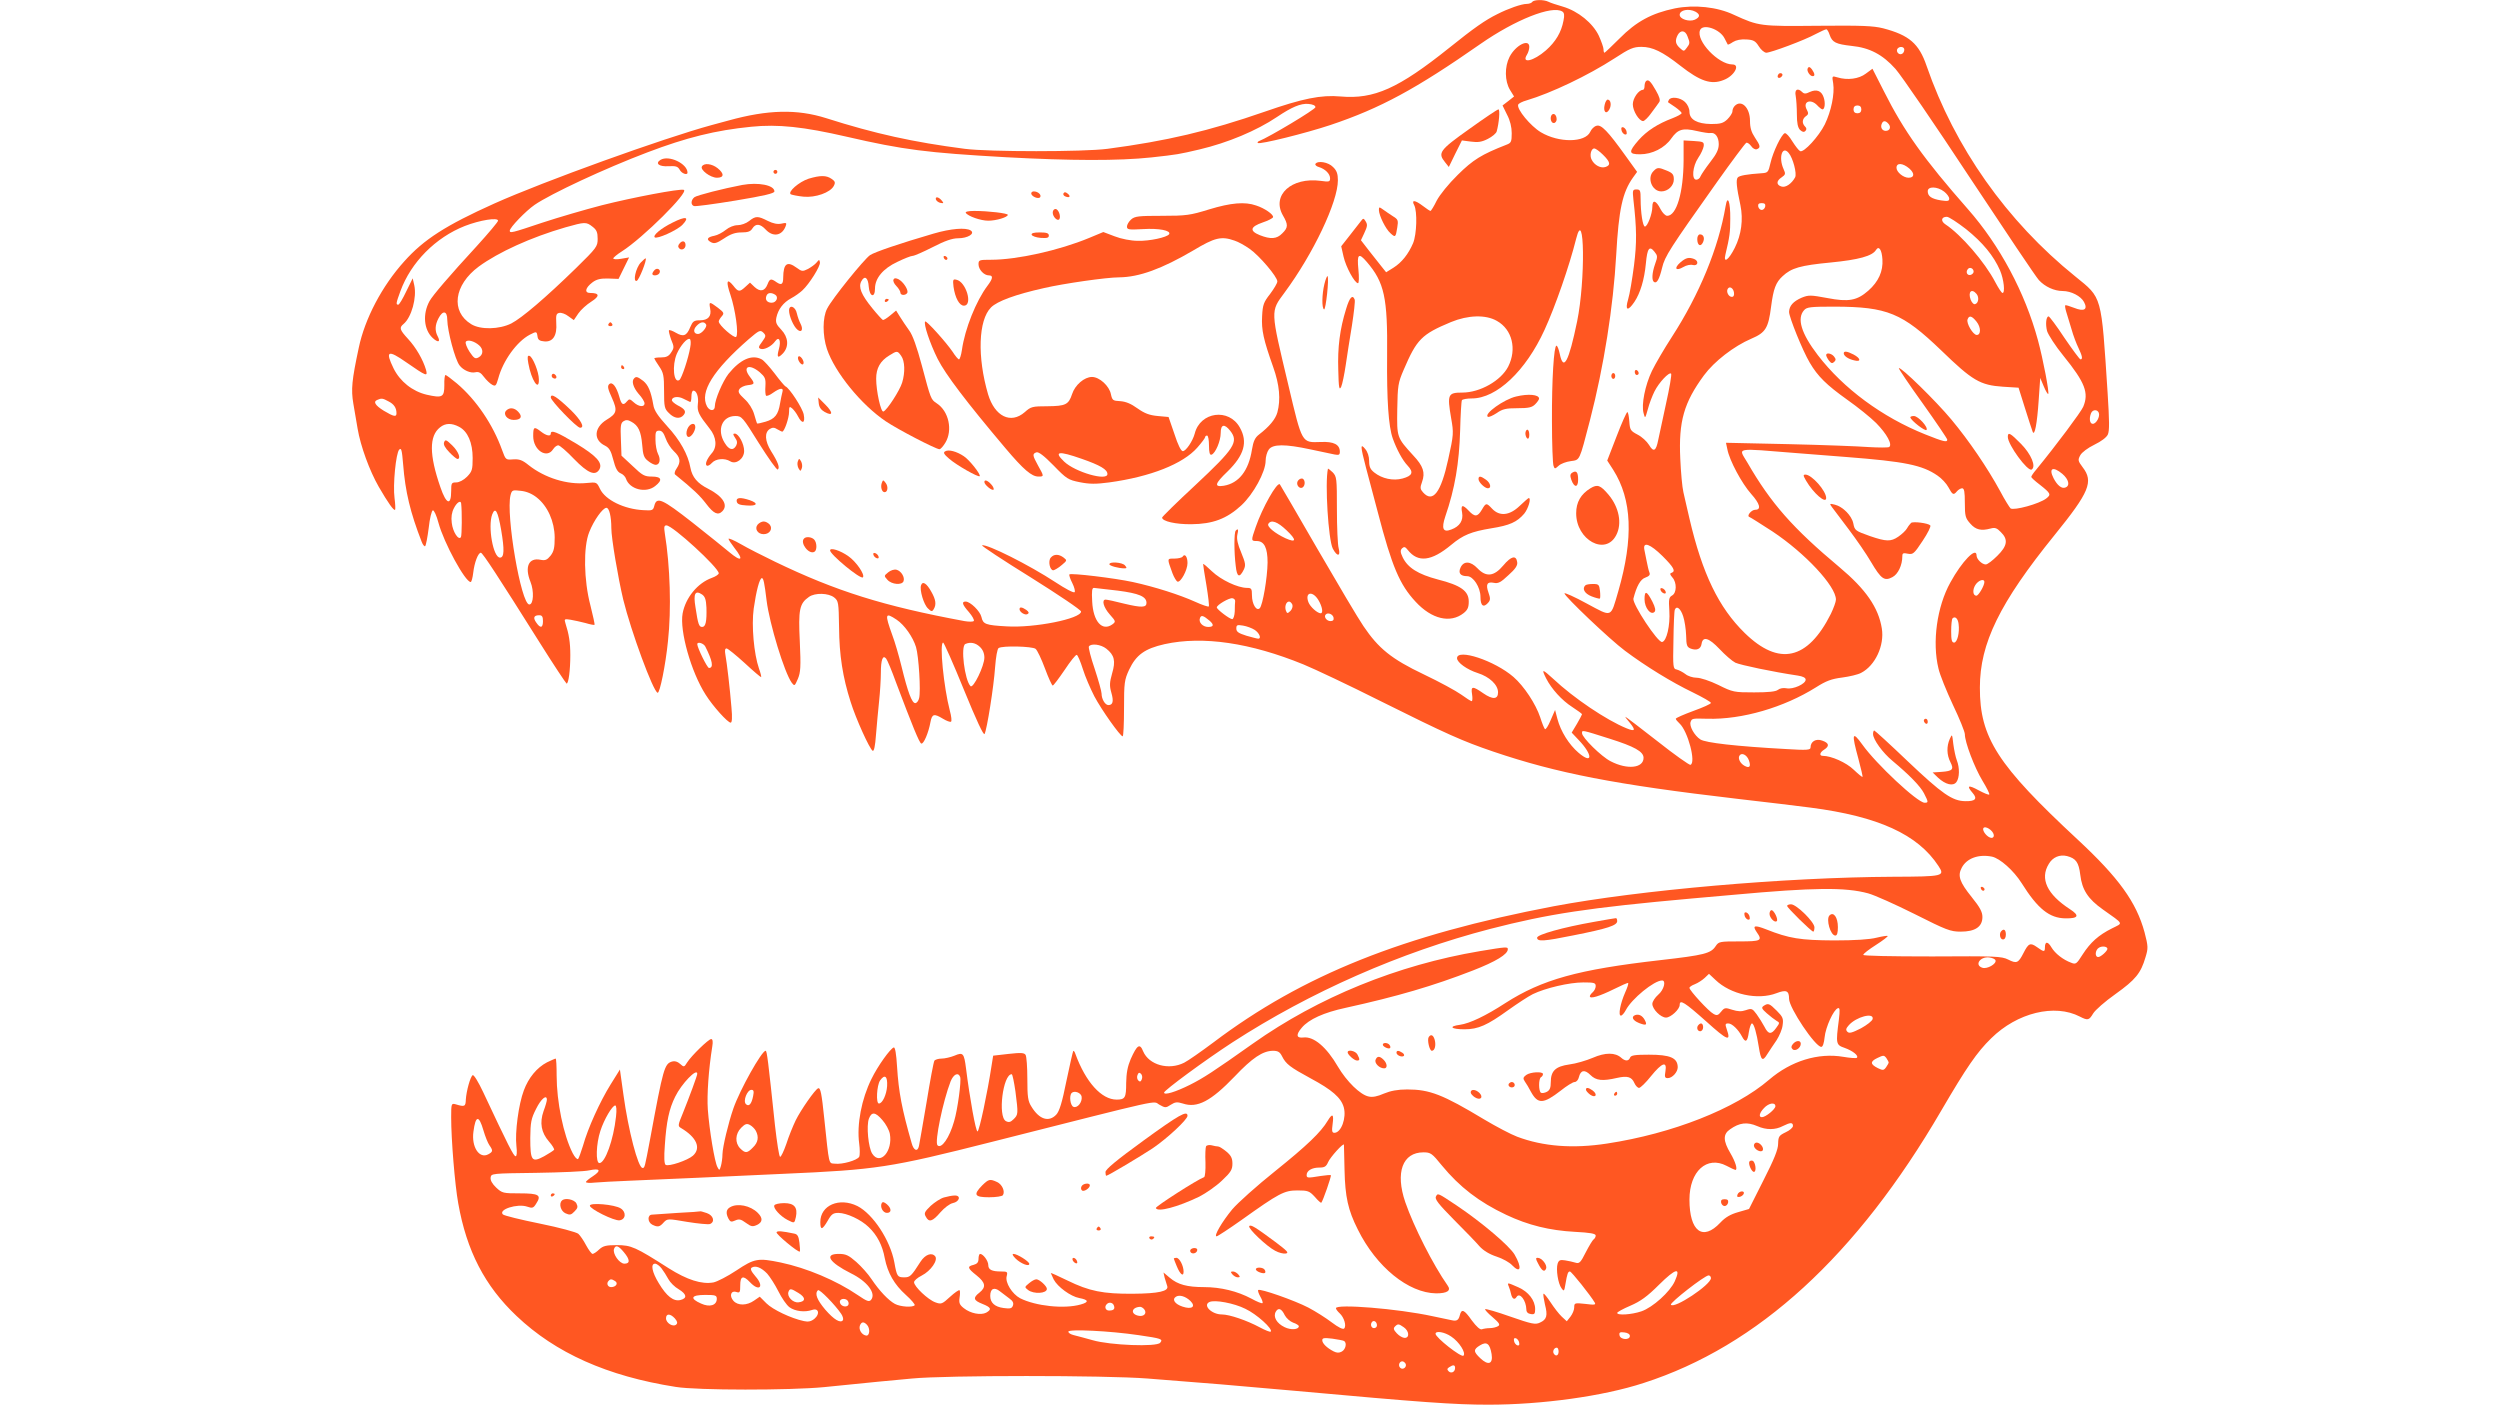 <?xml version="1.0" standalone="no"?>
<!DOCTYPE svg PUBLIC "-//W3C//DTD SVG 20010904//EN"
 "http://www.w3.org/TR/2001/REC-SVG-20010904/DTD/svg10.dtd">
<svg version="1.0" xmlns="http://www.w3.org/2000/svg"
 width="1280pt" height="720pt" viewBox="0 0 1280 720"
 preserveAspectRatio="xMidYMid meet">
<g transform="translate(0,720) scale(0.1,-0.1)"
fill="#ff5722" stroke="none">
<path d="M7845 7190 c-3 -5 -16 -10 -28 -10 -27 0 -95 -24 -150 -52 -63 -31
-120 -71 -247 -173 -260 -208 -385 -264 -556 -249 -100 9 -194 -10 -389 -78
-285 -99 -502 -150 -805 -190 -123 -16 -605 -16 -730 0 -263 34 -459 77 -710
157 -149 47 -298 44 -500 -12 -30 -8 -68 -18 -85 -23 -250 -68 -862 -289
-1114 -402 -249 -112 -361 -184 -461 -296 -114 -126 -202 -294 -233 -442 -36
-168 -40 -214 -28 -286 7 -38 16 -96 22 -129 15 -89 61 -215 108 -297 48 -83
78 -125 84 -118 2 3 1 30 -3 60 -9 67 7 230 24 248 11 11 14 -3 20 -75 11
-141 37 -248 95 -397 6 -16 15 -26 18 -22 4 4 12 46 18 93 5 48 15 88 21 90 6
2 19 -26 29 -64 28 -103 137 -303 165 -303 4 0 10 22 13 48 6 52 25 102 39
102 9 0 88 -121 298 -455 74 -118 138 -214 141 -215 10 0 19 69 19 145 0 66
-7 108 -25 164 -7 22 -5 23 26 18 19 -3 53 -11 77 -17 23 -7 44 -11 46 -9 2 2
-8 47 -21 99 -34 129 -37 300 -6 376 23 59 69 124 88 124 14 0 25 -44 25 -104
0 -51 34 -252 61 -366 40 -163 153 -470 176 -477 11 -4 41 143 53 264 18 164
11 385 -16 551 -5 33 -4 42 8 42 32 0 266 -215 268 -245 0 -6 -16 -17 -36 -24
-72 -26 -134 -101 -149 -182 -16 -88 43 -299 118 -416 37 -59 113 -143 128
-143 7 0 9 25 4 78 -8 97 -23 227 -31 270 -4 22 -2 32 6 32 6 0 48 -34 93 -75
44 -41 82 -73 84 -72 2 2 -3 22 -11 44 -26 75 -39 220 -27 307 13 91 30 156
42 156 8 0 13 -24 24 -115 15 -119 91 -369 129 -421 14 -18 15 -17 31 20 14
33 16 62 10 191 -8 164 -2 195 47 229 31 22 100 20 129 -3 22 -18 23 -25 25
-152 1 -144 19 -257 59 -382 27 -87 97 -241 113 -251 7 -4 13 25 17 81 4 49
11 126 16 173 5 47 9 112 9 145 0 67 10 94 27 73 6 -7 29 -62 51 -123 83 -220
119 -309 129 -312 12 -4 37 55 47 110 8 42 18 45 64 17 18 -11 37 -18 41 -15
5 2 2 28 -6 57 -31 119 -54 348 -34 348 4 0 52 -108 106 -241 65 -159 101
-236 106 -227 12 22 47 241 54 343 4 51 11 93 18 97 20 13 172 9 189 -4 9 -7
30 -52 48 -100 18 -49 36 -88 40 -88 4 0 31 36 61 80 29 44 57 79 62 77 5 -1
19 -34 31 -72 12 -39 39 -101 59 -140 37 -70 133 -205 145 -205 4 0 7 64 7
142 0 133 2 147 26 199 36 76 80 108 182 131 196 43 439 7 711 -104 56 -23
232 -106 391 -186 345 -172 422 -206 580 -260 327 -111 625 -169 1250 -242
207 -24 256 -30 375 -45 347 -45 549 -137 655 -299 34 -52 27 -54 -232 -55
-559 -3 -1296 -68 -1738 -151 -772 -147 -1285 -352 -1742 -697 -63 -47 -130
-94 -150 -104 -79 -40 -180 -12 -210 58 -17 43 -31 34 -64 -40 -16 -38 -22
-71 -23 -122 0 -75 -5 -85 -49 -85 -77 0 -158 89 -211 234 -3 10 -8 17 -11 15
-2 -3 -18 -72 -35 -154 -22 -110 -36 -155 -52 -172 -38 -40 -87 -25 -127 41
-18 28 -21 50 -21 142 0 60 -4 115 -9 123 -7 11 -24 12 -87 5 l-79 -9 -8 -50
c-22 -144 -63 -336 -72 -338 -9 -2 -40 171 -59 323 -10 78 -15 84 -59 65 -20
-8 -50 -15 -66 -15 -16 0 -33 -5 -37 -11 -4 -6 -22 -102 -40 -213 -19 -110
-36 -211 -39 -224 -7 -31 -27 -23 -37 14 -50 174 -67 263 -75 392 -4 67 -10
101 -17 99 -18 -6 -82 -95 -114 -161 -51 -103 -76 -233 -63 -331 4 -29 4 -60
0 -68 -11 -18 -87 -40 -125 -35 -32 3 -28 -14 -54 233 -13 126 -19 157 -31
153 -15 -5 -89 -111 -115 -164 -14 -29 -36 -83 -48 -121 -13 -37 -27 -67 -32
-66 -5 1 -16 73 -26 160 -35 331 -41 383 -48 383 -20 0 -132 -200 -165 -295
-26 -75 -55 -196 -56 -235 0 -19 -4 -46 -8 -60 -7 -24 -8 -24 -18 -5 -14 26
-41 187 -49 295 -5 75 4 204 23 323 4 24 2 37 -6 37 -13 0 -101 -85 -123 -120
-15 -24 -16 -25 -36 -7 -13 12 -28 16 -41 12 -39 -12 -45 -32 -112 -395 -28
-148 -28 -150 -39 -150 -23 0 -73 193 -98 375 l-18 129 -48 -77 c-54 -87 -116
-223 -141 -313 -10 -32 -21 -63 -25 -68 -5 -4 -17 9 -28 30 -47 92 -82 263
-82 397 0 48 -2 87 -5 87 -3 0 -23 -9 -44 -19 -52 -27 -95 -79 -119 -144 -27
-71 -46 -216 -38 -284 4 -34 2 -53 -4 -53 -10 0 -37 53 -166 328 -24 51 -48
91 -54 87 -12 -8 -32 -80 -35 -125 -1 -36 -6 -38 -52 -24 -22 6 -23 4 -23 -67
0 -114 19 -345 36 -439 43 -244 136 -424 299 -578 199 -189 464 -308 815 -363
109 -18 587 -18 760 -1 266 27 319 32 450 44 175 17 985 17 1205 0 326 -25
428 -34 755 -63 650 -59 817 -71 990 -71 274 0 587 43 795 111 585 188 1092
652 1525 1396 128 219 182 298 255 369 133 131 325 178 454 111 41 -21 47 -19
68 16 10 17 61 62 115 100 102 73 129 106 153 188 14 46 14 55 -5 128 -42 154
-132 279 -343 475 -409 380 -501 521 -500 778 0 226 101 433 382 780 179 221
201 274 144 348 -24 32 -25 37 -12 61 8 15 39 38 72 54 35 17 62 37 69 52 9
19 8 71 -1 213 -33 507 -27 484 -166 597 -351 283 -617 661 -761 1078 -39 114
-89 157 -222 192 -52 13 -110 15 -335 13 -295 -3 -302 -2 -429 56 -86 41 -203
53 -303 33 -119 -25 -197 -67 -283 -154 -40 -40 -75 -73 -77 -73 -3 0 -5 8 -5
18 0 9 -11 40 -24 69 -31 65 -106 126 -184 149 -31 9 -65 20 -74 25 -24 12
-75 11 -83 -1z m154 -49 c10 -6 12 -19 6 -47 -11 -59 -40 -108 -90 -152 -63
-55 -127 -70 -97 -22 7 11 12 29 12 40 0 44 -70 9 -101 -51 -26 -51 -25 -124
2 -169 l21 -34 -29 -23 -30 -23 23 -47 c16 -30 24 -64 24 -95 0 -44 -3 -50
-27 -59 -128 -50 -171 -77 -249 -154 -48 -47 -92 -102 -108 -132 -14 -29 -29
-53 -32 -53 -3 0 -20 11 -38 25 -42 32 -61 33 -45 4 16 -32 13 -148 -6 -194
-24 -56 -58 -99 -101 -126 l-37 -23 -24 30 c-13 16 -42 53 -64 81 l-41 53 16
34 c18 39 19 46 6 66 -8 13 -11 13 -22 -2 -7 -9 -33 -42 -57 -73 l-44 -56 12
-53 c12 -53 57 -136 74 -136 5 0 6 31 2 70 -8 80 1 88 43 39 90 -105 107 -182
104 -479 -2 -228 7 -363 29 -425 20 -56 50 -112 76 -139 32 -34 25 -52 -26
-66 -48 -13 -105 -1 -145 31 -20 16 -26 29 -26 59 0 23 -8 47 -20 61 -26 32
-25 15 4 -96 13 -49 41 -153 61 -230 72 -276 111 -368 193 -456 82 -89 178
-112 246 -58 20 16 26 29 26 59 0 54 -40 83 -158 113 -102 27 -154 60 -180
113 -13 27 -13 37 -3 47 10 9 16 8 29 -9 52 -66 121 -58 223 27 60 50 102 67
204 84 95 15 132 32 169 75 21 26 37 80 23 80 -2 0 -23 -18 -46 -40 -52 -50
-103 -55 -141 -15 -30 32 -32 31 -53 -5 -22 -37 -36 -38 -67 -5 -32 34 -42 31
-34 -10 7 -40 -12 -70 -55 -86 -43 -17 -52 4 -31 67 49 142 71 271 76 442 2
79 6 147 9 153 4 5 26 9 51 9 127 0 276 141 372 351 55 120 127 327 162 467
43 171 48 -213 5 -423 -43 -208 -70 -259 -89 -167 -5 23 -12 42 -17 42 -13 0
-24 -172 -23 -386 0 -116 4 -219 8 -229 6 -17 7 -17 27 1 11 10 38 20 61 23
48 7 43 -4 99 211 71 275 119 579 134 845 13 233 32 320 86 396 l21 29 -59 82
c-91 127 -125 162 -149 154 -12 -3 -26 -17 -32 -31 -26 -56 -161 -57 -253 -2
-53 32 -124 118 -116 141 2 6 21 16 43 22 125 37 314 127 450 215 78 51 97 59
138 59 57 0 107 -24 200 -97 101 -79 157 -98 220 -73 55 20 88 80 46 80 -72 0
-187 121 -166 175 13 36 102 7 126 -42 8 -15 15 -29 16 -31 1 -2 14 4 27 13
16 10 41 15 69 13 36 -2 46 -8 63 -35 11 -18 28 -32 38 -33 23 0 196 64 254
96 25 13 49 24 54 24 4 0 12 -13 17 -29 13 -38 32 -47 112 -56 92 -9 159 -44
225 -118 30 -34 202 -285 381 -557 180 -272 338 -508 353 -524 31 -34 79 -56
122 -56 43 0 93 -26 109 -56 21 -39 1 -51 -51 -30 -23 9 -43 15 -45 13 -2 -2
0 -17 5 -33 5 -16 17 -56 27 -89 9 -33 26 -77 36 -97 19 -40 23 -58 10 -58 -4
0 -41 50 -82 110 -40 61 -77 110 -81 110 -13 0 -17 -40 -8 -75 6 -19 43 -77
84 -127 111 -137 131 -190 101 -261 -11 -26 -137 -195 -241 -322 -14 -16 -25
-33 -25 -37 0 -3 19 -21 43 -39 57 -45 60 -51 34 -71 -36 -28 -165 -63 -183
-51 -5 5 -30 44 -53 88 -66 121 -160 259 -250 367 -79 95 -260 272 -269 263
-2 -2 52 -83 122 -180 69 -97 126 -181 126 -186 0 -15 -18 -11 -113 27 -220
88 -419 235 -550 406 -85 111 -108 188 -70 230 14 16 33 18 157 18 269 -1 345
-32 545 -224 160 -155 199 -178 316 -186 l80 -5 33 -105 c18 -58 36 -112 39
-120 10 -27 23 40 31 160 l8 115 18 -43 c10 -24 20 -41 23 -39 6 7 -26 177
-53 276 -66 243 -195 485 -359 671 -225 256 -327 399 -429 602 l-59 116 -34
-25 c-35 -27 -94 -35 -146 -19 -27 8 -28 8 -21 -31 8 -53 -10 -142 -43 -210
-31 -62 -107 -145 -126 -137 -7 3 -24 25 -40 50 -15 25 -32 44 -39 42 -17 -6
-60 -95 -73 -152 -11 -48 -13 -51 -46 -53 -75 -5 -112 -12 -121 -21 -11 -11
-7 -50 13 -143 15 -73 5 -150 -29 -218 -31 -62 -59 -82 -48 -35 22 92 25 116
25 184 1 88 -14 126 -24 64 -36 -213 -134 -451 -275 -669 -39 -60 -85 -139
-102 -174 -35 -73 -55 -173 -43 -216 8 -30 8 -29 22 20 7 28 23 69 34 91 23
46 75 101 85 91 4 -4 -8 -73 -26 -154 -17 -82 -36 -165 -40 -186 -11 -57 -24
-64 -47 -25 -11 18 -37 42 -59 53 -36 19 -39 24 -42 68 -2 26 -6 47 -10 47 -4
0 -29 -56 -55 -124 l-48 -124 31 -48 c96 -152 104 -349 26 -620 -41 -140 -29
-135 -162 -64 -62 34 -114 57 -114 52 0 -15 232 -236 310 -294 107 -80 239
-161 347 -213 51 -25 93 -49 93 -54 0 -5 -40 -23 -90 -41 -49 -18 -90 -36 -90
-40 0 -4 9 -15 19 -24 43 -39 86 -202 56 -212 -5 -2 -82 52 -169 121 -88 69
-162 125 -164 125 -2 0 8 -14 23 -31 31 -38 27 -46 -17 -28 -103 42 -271 155
-375 253 -57 52 -62 53 -37 3 28 -55 81 -113 134 -147 27 -18 50 -34 50 -37 0
-2 -12 -25 -26 -49 l-27 -45 35 -37 c74 -77 74 -129 0 -66 -49 42 -91 109
-108 173 l-12 46 -23 -53 c-12 -29 -25 -49 -29 -45 -4 4 -15 31 -24 60 -23 69
-83 160 -137 207 -97 84 -289 147 -289 96 0 -22 52 -59 106 -76 60 -19 104
-60 104 -99 0 -36 -27 -38 -75 -5 -56 39 -65 38 -58 -5 3 -19 2 -35 -2 -35 -4
0 -28 15 -54 34 -25 18 -111 65 -191 103 -166 79 -232 133 -309 247 -27 39
-132 217 -236 396 -103 179 -190 327 -192 330 -14 15 -90 -120 -124 -219 -24
-69 -24 -71 5 -71 39 0 56 -35 56 -110 -1 -79 -25 -219 -40 -234 -17 -17 -40
21 -40 66 0 34 -3 38 -25 38 -48 0 -134 41 -180 85 -25 24 -45 41 -45 37 0 -4
7 -53 17 -109 9 -56 15 -105 12 -108 -3 -3 -35 8 -70 24 -80 36 -205 76 -319
101 -92 20 -316 47 -325 39 -2 -3 4 -23 15 -44 11 -22 16 -43 12 -47 -5 -5
-48 18 -98 51 -134 88 -351 197 -376 189 -5 -2 107 -76 249 -164 142 -89 258
-167 258 -175 0 -37 -240 -85 -381 -76 -108 6 -121 11 -129 48 -7 30 -57 79
-81 79 -22 0 -17 -16 17 -54 17 -20 28 -40 25 -45 -3 -5 -24 -5 -48 -1 -415
77 -657 153 -970 304 -62 30 -141 70 -175 90 -35 20 -63 32 -63 27 0 -4 14
-25 30 -46 50 -63 37 -75 -26 -22 -21 18 -106 86 -188 151 -156 122 -184 135
-196 86 -6 -23 -10 -25 -56 -22 -98 5 -195 52 -222 109 -17 35 -17 35 -69 30
-98 -10 -214 26 -297 92 -32 26 -48 31 -79 29 -38 -3 -38 -2 -56 47 -47 131
-132 257 -232 342 -28 23 -54 43 -58 43 -4 0 -7 -24 -6 -52 0 -62 -10 -67 -90
-49 -73 17 -137 68 -170 135 -44 90 -29 97 65 31 104 -72 111 -75 101 -38 -15
51 -51 114 -92 158 -43 47 -46 57 -23 76 41 34 69 136 55 199 l-8 35 -33 -67
c-18 -38 -36 -68 -41 -68 -13 0 -11 9 11 69 54 148 180 275 330 334 77 30 170
45 170 27 0 -6 -49 -64 -108 -129 -141 -153 -228 -255 -243 -283 -36 -66 -29
-146 16 -188 28 -26 42 -22 26 8 -15 28 -14 58 4 92 22 43 45 39 45 -7 1 -58
40 -205 63 -234 19 -25 57 -41 81 -35 17 4 28 -2 44 -24 12 -16 31 -34 42 -40
17 -9 20 -6 31 32 24 91 95 189 161 224 35 18 36 18 40 -8 2 -18 11 -24 35
-26 44 -4 66 30 61 95 -2 40 0 48 16 51 10 2 31 -5 46 -17 l28 -20 23 34 c13
19 43 46 67 61 44 28 42 44 -6 44 -31 0 -26 26 11 54 21 16 42 21 81 20 l53
-2 27 55 27 55 -41 -7 c-22 -4 -40 -3 -40 2 0 4 20 21 44 36 107 68 346 305
317 315 -20 7 -262 -39 -420 -79 -85 -22 -222 -62 -304 -89 -158 -53 -167 -55
-167 -41 0 16 82 101 127 132 83 57 359 186 578 269 200 76 349 113 531 131
137 14 268 0 489 -51 290 -67 410 -82 815 -105 331 -18 577 -19 745 -1 136 15
140 16 247 41 144 34 292 96 396 166 76 51 121 70 160 67 24 -2 37 -8 37 -17
0 -11 -235 -152 -290 -174 -5 -2 -8 -7 -5 -9 9 -9 246 50 372 92 256 86 437
184 768 415 178 124 367 199 419 166z m682 -1 c25 -14 24 -28 -4 -41 -28 -12
-77 3 -77 25 0 25 47 34 81 16z m-41 -126 c13 -33 13 -37 -4 -59 -14 -19 -15
-19 -35 -1 -23 21 -26 38 -11 67 15 27 39 24 50 -7z m1110 -68 c0 -20 -19 -31
-32 -18 -6 6 -7 15 -4 21 10 16 36 13 36 -3z m-220 -306 c0 -13 -7 -20 -20
-20 -13 0 -20 7 -20 20 0 13 7 20 20 20 13 0 20 -7 20 -20z m140 -75 c13 -16
6 -35 -15 -35 -18 0 -28 17 -21 35 7 19 20 19 36 0z m-1463 -157 c38 -37 41
-54 13 -63 -24 -8 -56 9 -70 36 -13 22 -4 59 13 59 6 0 26 -14 44 -32z m951 9
c22 -26 43 -106 33 -125 -18 -33 -49 -54 -70 -47 -27 8 -27 29 1 47 20 14 21
18 10 42 -27 59 -7 123 26 83z m618 -80 c28 -25 26 -47 -4 -47 -27 0 -62 29
-62 51 0 27 32 25 66 -4z m178 -118 c14 -11 26 -27 26 -36 0 -13 -8 -14 -42
-9 -49 8 -68 21 -68 47 0 26 49 25 84 -2z m-916 -76 c-2 -10 -10 -18 -18 -18
-8 0 -16 8 -18 18 -2 12 3 17 18 17 15 0 20 -5 18 -17z m1028 -116 c86 -69
141 -136 174 -211 20 -47 27 -116 13 -116 -5 0 -21 25 -37 55 -54 104 -176
244 -255 296 -26 17 -22 39 7 39 10 0 54 -29 98 -63z m-7032 12 c21 -16 26
-29 26 -62 0 -39 -5 -46 -110 -149 -158 -154 -278 -256 -332 -284 -62 -31
-158 -33 -205 -4 -107 65 -89 201 38 295 101 74 268 150 444 201 100 28 106
29 139 3z m6604 -167 c4 -61 -20 -114 -72 -160 -58 -51 -101 -59 -210 -38 -86
16 -96 16 -131 2 -44 -19 -64 -42 -65 -73 0 -26 69 -198 106 -260 41 -70 86
-114 191 -189 54 -38 121 -92 149 -120 55 -56 85 -111 66 -123 -6 -3 -53 -3
-104 0 -51 4 -237 11 -412 15 l-319 7 7 -33 c11 -58 74 -175 122 -229 45 -50
53 -81 21 -81 -20 0 -46 -32 -30 -37 6 -2 59 -36 118 -74 167 -111 325 -280
325 -349 0 -11 -12 -44 -26 -73 -119 -237 -266 -269 -441 -98 -133 130 -217
303 -283 586 -11 50 -26 110 -31 135 -6 25 -13 102 -16 172 -9 191 19 287 121
426 53 72 154 150 243 188 73 31 87 54 101 164 12 92 24 124 59 156 45 42 90
55 246 70 143 14 213 33 232 64 15 24 30 1 33 -48z m467 -63 c0 -7 -8 -15 -17
-17 -18 -3 -25 18 -11 32 10 10 28 1 28 -15z m-1227 -107 c2 -14 -2 -22 -11
-22 -17 0 -30 27 -21 41 9 16 29 4 32 -19z m1242 -7 c14 -17 10 -47 -7 -52 -7
-3 -17 7 -23 22 -15 40 4 61 30 30z m-2456 -138 c79 -44 103 -145 58 -234 -37
-72 -144 -133 -235 -133 -74 0 -78 -9 -57 -132 13 -74 13 -83 -15 -209 -37
-171 -79 -226 -129 -170 -15 17 -16 24 -5 54 17 47 6 81 -45 135 -85 93 -84
92 -82 237 2 120 4 135 33 202 67 156 91 181 242 244 87 36 178 39 235 6z
m2456 -4 c23 -29 23 -68 1 -68 -19 0 -55 61 -47 80 8 22 22 18 46 -12z m-7667
-121 c23 -20 22 -49 -3 -62 -17 -9 -23 -5 -46 29 -14 22 -23 45 -19 51 8 13
43 4 68 -18z m-464 -287 c28 -14 41 -33 41 -61 0 -20 -13 -18 -65 13 -45 28
-56 47 -32 56 20 9 27 8 56 -8z m8757 -59 c7 -19 -13 -56 -31 -56 -15 0 -20
26 -9 54 8 20 33 21 40 2z m-8396 -71 c45 -23 70 -82 70 -160 0 -60 -3 -69
-29 -96 -17 -17 -40 -29 -55 -29 -24 0 -26 -3 -26 -44 0 -77 -25 -69 -55 19
-58 167 -58 263 -2 307 27 22 59 23 97 3z m6850 -135 c63 -5 178 -14 255 -20
297 -23 387 -41 465 -95 21 -14 46 -41 56 -60 21 -39 26 -42 44 -20 7 8 19 15
26 15 11 0 14 -18 14 -75 0 -68 3 -78 28 -106 28 -32 56 -38 104 -25 22 6 32
3 52 -18 39 -38 34 -71 -18 -122 -24 -24 -50 -44 -59 -44 -19 0 -47 27 -47 46
0 47 -75 -30 -134 -138 -69 -124 -94 -306 -61 -441 7 -32 41 -115 74 -186 34
-71 61 -138 61 -150 0 -41 49 -170 90 -238 22 -36 38 -68 35 -71 -3 -3 -27 7
-55 22 -53 29 -63 24 -30 -14 26 -30 14 -43 -38 -42 -66 1 -118 37 -293 203
-92 88 -170 159 -173 159 -3 0 -6 -8 -6 -18 0 -28 49 -96 100 -138 85 -71 142
-129 161 -166 23 -45 23 -48 3 -48 -36 0 -248 198 -319 298 -52 72 -56 58 -20
-73 13 -49 23 -91 21 -93 -2 -1 -22 15 -45 37 -38 37 -115 71 -158 71 -20 0
-16 18 7 32 28 18 25 34 -10 46 -32 12 -60 -4 -60 -35 0 -13 -16 -15 -127 -8
-255 14 -411 32 -437 49 -31 20 -58 69 -50 90 7 18 8 18 86 16 177 -5 392 58
556 161 52 33 79 43 134 50 37 5 81 15 97 24 72 37 120 140 106 227 -17 107
-82 201 -217 314 -239 200 -351 327 -471 535 -47 80 -73 75 253 49z m1359
-106 c33 -28 41 -61 16 -70 -19 -8 -42 11 -61 48 -26 51 -3 62 45 22z m-7811
-121 c56 -44 91 -123 92 -204 0 -53 -4 -72 -21 -94 -18 -22 -27 -26 -52 -21
-60 12 -82 -36 -51 -113 19 -47 16 -116 -6 -116 -42 0 -121 460 -96 560 7 26
10 27 52 22 30 -3 58 -15 82 -34z m-387 -30 c5 -41 4 -164 -1 -173 -12 -19
-42 27 -47 73 -4 29 0 54 11 75 15 30 35 42 37 25z m205 -137 c17 -100 16
-141 -6 -141 -35 0 -63 159 -40 221 16 41 29 18 46 -80z m4021 -1 c53 -50 51
-66 -5 -41 -54 25 -97 60 -88 74 14 23 47 11 93 -33z m1925 -132 c58 -58 69
-78 46 -86 -10 -3 -8 -9 5 -24 23 -26 22 -79 -2 -92 -16 -9 -18 -19 -14 -78 5
-76 -14 -156 -37 -160 -22 -4 -153 195 -147 222 16 63 36 100 62 108 19 7 25
14 20 26 -4 9 -10 37 -15 62 -5 25 -10 50 -11 55 -8 43 30 29 93 -33z m1648
-133 c0 -19 -30 -70 -41 -70 -18 0 -21 30 -5 55 16 25 46 34 46 15z m-4437
-44 c108 -14 147 -30 147 -63 0 -24 -25 -25 -113 -4 -46 12 -90 21 -96 21 -22
0 -11 -40 21 -76 31 -35 32 -37 13 -51 -52 -37 -98 15 -103 117 -3 55 -1 70 9
70 8 -1 63 -7 122 -14z m-2106 -87 c2 -71 -4 -99 -22 -99 -16 0 -21 13 -34
100 -12 71 -2 90 34 66 15 -11 20 -26 22 -67z m3133 39 c20 -33 26 -68 12 -68
-17 0 -54 33 -63 57 -19 51 21 60 51 11z m-426 -6 c-1 -6 -2 -30 -2 -52 -1
-22 -7 -40 -13 -40 -13 0 -79 50 -79 60 0 13 64 50 80 47 8 -1 15 -8 14 -15z
m293 -18 c3 -8 -1 -23 -10 -32 -15 -14 -17 -14 -23 1 -8 21 1 47 16 47 6 0 13
-7 17 -16z m2001 -60 c7 -21 14 -65 15 -98 1 -51 4 -59 24 -67 30 -11 51 -2
55 24 6 41 37 32 92 -26 28 -30 65 -62 81 -70 26 -12 192 -47 320 -66 26 -4
40 -11 40 -21 0 -22 -65 -51 -98 -44 -17 3 -34 0 -44 -8 -11 -9 -48 -13 -122
-13 -102 0 -109 1 -183 38 -43 21 -92 37 -111 37 -19 0 -45 8 -58 19 -13 10
-33 20 -44 23 -19 3 -20 11 -17 148 1 80 4 151 7 158 9 23 30 7 43 -34z
m-1790 -7 c2 -11 -3 -17 -16 -17 -20 0 -36 23 -24 34 11 12 37 1 40 -17z
m-4048 -17 c0 -35 -13 -39 -34 -8 -18 25 -13 38 15 38 14 0 19 -7 19 -30z
m1811 7 c40 -27 83 -88 99 -140 14 -47 25 -225 16 -261 -3 -14 -12 -26 -20
-26 -17 0 -38 56 -70 187 -14 57 -35 129 -47 160 -40 111 -38 120 22 80z
m1602 -5 c24 -21 21 -32 -7 -32 -28 0 -51 24 -42 46 6 16 17 13 49 -14z m3835
-17 c6 -44 -7 -95 -23 -95 -12 0 -15 14 -15 58 0 32 3 62 7 66 13 13 28 -1 31
-29z m-3604 -30 c24 -16 36 -45 18 -45 -5 0 -32 7 -60 15 -41 13 -52 20 -52
37 0 18 4 20 34 15 19 -3 46 -13 60 -22z m-2813 -85 c37 -73 44 -110 19 -110
-9 0 -60 104 -60 122 0 14 32 5 41 -12z m1406 -2 c15 -14 23 -33 23 -55 0 -42
-57 -160 -71 -146 -30 30 -52 206 -26 216 26 11 52 6 74 -15z m647 -9 c42 -33
49 -63 30 -127 -13 -46 -14 -63 -4 -98 13 -45 8 -64 -15 -64 -17 0 -35 31 -35
59 0 11 -16 68 -35 126 -20 58 -33 110 -30 115 11 17 61 11 89 -11z m2577
-461 c127 -40 174 -66 174 -98 0 -53 -83 -62 -168 -18 -48 24 -147 122 -147
144 0 17 -4 18 141 -28z m713 -110 c12 -33 4 -43 -22 -29 -22 12 -35 38 -26
52 11 18 38 4 48 -23z m1254 -382 c2 -9 -3 -16 -11 -16 -20 0 -50 36 -42 50 9
14 49 -11 53 -34z m-9 -112 c41 -9 111 -71 152 -136 82 -131 142 -179 224
-180 67 -1 74 14 23 47 -117 76 -155 156 -108 232 20 34 55 49 93 40 46 -12
60 -32 68 -96 9 -77 40 -124 115 -177 111 -79 105 -68 48 -97 -70 -35 -111
-72 -151 -134 -31 -49 -35 -52 -59 -42 -41 15 -82 47 -101 79 -18 31 -33 31
-33 -1 0 -24 -5 -24 -41 2 -34 24 -43 20 -69 -31 -26 -51 -35 -55 -78 -33 -34
17 -65 18 -389 16 -216 0 -353 3 -353 8 0 6 29 28 65 51 36 23 63 44 60 46 -2
2 -28 -2 -57 -9 -35 -9 -110 -14 -218 -14 -172 1 -230 10 -348 57 -59 23 -71
20 -48 -14 31 -44 24 -48 -89 -48 -99 0 -105 -1 -120 -23 -25 -39 -58 -47
-285 -73 -421 -48 -604 -99 -793 -220 -100 -65 -182 -104 -232 -111 -61 -8
-46 -23 23 -23 71 0 117 21 225 99 45 32 101 69 125 81 64 31 186 60 259 60
55 0 63 -2 63 -19 0 -10 -7 -24 -15 -31 -8 -7 -15 -16 -15 -21 0 -15 49 0 124
37 38 19 70 33 72 31 3 -2 -4 -24 -15 -48 -25 -57 -37 -119 -22 -119 6 0 17
13 25 28 30 58 145 152 186 152 22 0 9 -49 -20 -73 -16 -14 -30 -35 -30 -47 0
-27 43 -70 70 -70 24 0 70 42 70 65 0 30 26 13 135 -84 110 -99 129 -107 106
-41 -9 26 -8 30 8 30 19 0 51 -31 70 -67 18 -34 28 -28 35 22 4 25 11 45 16
45 10 0 24 -49 35 -120 11 -70 19 -77 43 -38 12 18 33 51 48 72 14 22 29 56
31 77 5 34 1 43 -30 74 -38 38 -44 40 -67 25 -13 -9 -10 -15 16 -38 17 -15 39
-32 49 -38 18 -10 18 -11 -1 -37 -25 -35 -40 -34 -60 6 -9 17 -27 46 -40 64
-22 30 -26 31 -55 21 -23 -8 -41 -7 -70 2 -36 12 -40 11 -57 -10 -15 -19 -22
-21 -39 -11 -24 12 -123 120 -123 133 0 5 12 13 28 19 15 6 37 20 50 32 l22
21 33 -31 c78 -75 217 -105 313 -68 50 19 64 13 64 -29 0 -46 134 -246 165
-246 8 0 14 20 17 49 5 52 46 142 68 149 10 4 11 -9 5 -59 -16 -123 -15 -129
29 -144 42 -15 74 -40 63 -51 -3 -3 -34 -1 -69 5 -129 22 -268 -21 -380 -117
-173 -149 -495 -276 -830 -327 -175 -27 -327 -15 -460 35 -32 12 -108 52 -170
89 -211 127 -278 153 -393 153 -49 0 -85 -7 -119 -21 -34 -15 -59 -20 -79 -15
-43 9 -112 77 -157 153 -58 100 -124 156 -177 149 -36 -4 -39 14 -8 50 36 43
113 78 225 102 263 58 448 112 651 191 118 46 179 83 179 109 0 13 -6 13 -144
-10 -421 -71 -826 -236 -1161 -473 -206 -146 -253 -176 -322 -211 -74 -37
-133 -55 -133 -40 1 12 210 166 350 257 400 259 859 461 1320 581 299 77 501
108 1035 156 61 5 157 14 215 19 406 37 568 39 685 7 33 -9 140 -57 238 -106
163 -82 183 -90 236 -90 74 0 111 25 111 75 0 26 -13 50 -55 102 -62 77 -73
109 -51 150 25 48 85 71 155 57z m591 -472 c0 -11 -34 -42 -47 -42 -19 0 -16
37 4 48 16 10 43 6 43 -6z m-573 -59 c6 -18 -43 -46 -67 -38 -42 13 -13 58 34
53 16 -2 31 -8 33 -15z m-629 -300 c-2 -10 -29 -31 -60 -48 -45 -23 -60 -27
-69 -18 -10 10 -8 17 7 34 38 43 129 67 122 32z m-3024 -191 c20 -40 41 -56
146 -113 110 -59 156 -99 170 -148 15 -54 -13 -131 -48 -131 -12 0 -14 9 -9
45 7 51 -1 57 -25 17 -35 -59 -106 -127 -269 -258 -94 -75 -192 -163 -220
-196 -52 -63 -96 -138 -80 -138 5 0 63 38 128 84 192 137 218 151 286 151 54
0 61 -3 89 -33 16 -19 31 -32 33 -30 8 8 53 137 49 141 -2 2 -25 0 -52 -4 -67
-11 -72 -11 -72 5 0 22 27 38 64 38 28 0 36 5 46 28 10 24 79 101 81 89 0 -2
1 -60 3 -129 3 -138 18 -206 68 -305 95 -192 259 -325 401 -327 57 0 78 14 59
40 -75 107 -173 300 -217 427 -52 152 -14 255 93 255 37 0 44 -5 95 -68 90
-109 189 -186 329 -252 112 -53 222 -80 351 -87 78 -4 107 -9 107 -19 0 -7 -5
-16 -10 -19 -6 -4 -24 -34 -41 -67 -26 -52 -33 -59 -52 -53 -12 4 -36 9 -54
12 -25 4 -32 1 -38 -17 -9 -29 2 -102 20 -126 12 -17 14 -16 20 21 9 54 13 65
23 65 8 0 106 -123 127 -159 7 -12 -1 -13 -48 -7 -55 6 -57 5 -57 -18 0 -13
-9 -34 -19 -47 l-19 -24 -26 24 c-15 14 -40 47 -57 73 -18 27 -34 47 -36 44
-3 -3 1 -27 7 -54 15 -58 10 -78 -26 -94 -23 -11 -42 -7 -151 31 -68 24 -126
41 -129 38 -3 -2 14 -21 38 -41 35 -30 40 -39 28 -46 -8 -5 -27 -10 -42 -10
-14 0 -33 -3 -41 -6 -9 -3 -27 13 -51 45 -40 57 -53 62 -62 26 -6 -24 -16 -30
-39 -25 -5 1 -50 10 -100 21 -179 39 -495 64 -495 41 0 -5 9 -17 19 -26 23
-21 36 -65 23 -78 -6 -6 -30 6 -63 31 -30 23 -84 57 -120 76 -71 37 -248 99
-257 90 -3 -3 2 -18 11 -34 9 -15 14 -31 11 -33 -3 -3 -28 7 -57 23 -71 38
-157 59 -242 59 -87 0 -135 13 -176 48 l-32 27 6 -27 c4 -14 10 -33 13 -42 10
-27 -43 -39 -176 -40 -152 -1 -223 13 -335 68 -47 23 -85 40 -85 38 0 -1 7
-16 15 -33 20 -38 87 -87 131 -95 48 -9 51 -21 7 -33 -84 -24 -231 -8 -310 32
-41 22 -77 80 -69 112 6 23 4 25 -28 25 -48 0 -66 9 -66 33 0 21 -26 57 -42
57 -4 0 -8 -11 -8 -25 0 -18 -7 -26 -25 -31 -34 -8 -32 -17 15 -54 46 -37 50
-60 15 -88 -35 -27 -31 -40 15 -58 45 -18 49 -28 19 -45 -28 -14 -80 -4 -114
23 -22 17 -26 27 -22 54 3 18 3 35 0 38 -3 3 -25 -12 -49 -34 -40 -37 -45 -39
-75 -28 -37 13 -109 81 -109 103 0 8 17 23 39 34 47 24 85 79 69 99 -18 21
-51 9 -75 -28 -47 -74 -54 -80 -83 -80 -35 0 -38 4 -51 77 -21 113 -109 247
-189 288 -93 46 -190 4 -190 -82 0 -43 10 -41 38 7 19 34 28 40 55 40 43 -1
115 -34 155 -73 43 -41 70 -93 82 -159 15 -76 49 -135 108 -188 28 -25 49 -50
45 -53 -11 -12 -73 -8 -101 7 -33 18 -79 66 -120 127 -17 26 -52 65 -78 88
-40 35 -54 41 -90 41 -76 0 -49 -43 62 -99 84 -41 131 -103 104 -136 -10 -12
-21 -8 -68 24 -110 75 -262 139 -395 167 -116 24 -134 21 -227 -41 -45 -30
-98 -57 -117 -61 -60 -11 -135 13 -230 73 -169 108 -191 118 -265 118 -55 0
-70 -4 -90 -22 -13 -13 -29 -23 -34 -23 -5 0 -20 20 -33 44 -13 25 -31 51 -40
59 -9 8 -97 32 -196 52 -99 20 -184 41 -190 47 -26 25 74 57 124 40 26 -9 32
-8 46 15 29 44 15 53 -84 53 -85 0 -90 1 -121 30 -20 19 -30 37 -28 51 3 21 6
21 233 24 127 2 249 7 273 13 55 12 62 -1 18 -30 -20 -13 -36 -26 -36 -30 0
-4 19 -6 43 -3 23 2 107 7 187 10 80 3 235 10 345 15 110 5 306 14 435 20 479
21 545 31 1070 164 905 229 819 210 856 190 30 -17 33 -17 59 0 22 14 32 15
61 6 74 -25 144 12 265 138 91 96 144 131 196 132 26 0 36 -6 47 -28z m3106
-32 c0 -3 -6 -14 -13 -24 -12 -17 -17 -17 -42 -5 -40 20 -41 34 -3 52 31 15
34 15 46 0 6 -9 12 -20 12 -23z m-6100 -58 c0 -9 -41 -120 -74 -202 -25 -60
-26 -66 -10 -75 81 -48 105 -103 62 -142 -27 -24 -124 -57 -140 -47 -7 5 -9
37 -4 101 8 121 22 186 53 248 32 66 113 150 113 117z m2276 -28 c-5 -13 -10
-14 -18 -6 -6 6 -8 18 -4 28 5 13 10 14 18 6 6 -6 8 -18 4 -28z m-930 12 c7
-18 -13 -168 -31 -227 -24 -85 -65 -143 -85 -123 -16 16 28 226 67 327 15 37
39 49 49 23z m283 -74 c15 -116 14 -119 -9 -142 -16 -16 -25 -18 -40 -10 -42
23 -15 240 30 240 4 0 12 -40 19 -88z m-657 27 c-3 -44 -24 -89 -42 -89 -16 0
-11 93 6 118 24 34 39 22 36 -29z m-686 -51 c-8 -41 -22 -56 -37 -41 -16 16 7
73 28 73 12 0 14 -7 9 -32z m1682 -3 c4 -28 -21 -60 -42 -52 -16 6 -23 57 -9
71 14 14 48 1 51 -19z m-2738 -16 c0 -6 -7 -32 -17 -58 -21 -60 -12 -110 28
-156 17 -19 28 -38 26 -42 -3 -4 -26 -19 -51 -33 -63 -34 -71 -24 -71 93 1 81
4 99 30 150 25 51 55 76 55 46z m6290 -33 c0 -15 -50 -56 -69 -56 -18 0 -13
22 11 47 24 26 58 31 58 9z m-5936 -53 c-13 -120 -56 -238 -85 -238 -20 0 -17
99 5 165 19 59 61 130 76 130 6 0 8 -22 4 -57z m1364 -18 c17 -19 34 -50 38
-70 16 -89 -50 -164 -90 -102 -20 30 -31 144 -17 180 14 36 33 34 69 -8z
m-2043 -52 c9 -31 23 -66 31 -77 19 -27 18 -33 -6 -46 -46 -25 -87 38 -76 116
11 84 28 86 51 7z m1395 -3 c16 -31 12 -59 -15 -85 -29 -30 -39 -31 -65 -5
-28 28 -26 75 5 106 20 20 29 23 45 14 11 -6 24 -19 30 -30z m5128 24 c45 -20
92 -20 131 1 38 19 51 19 51 0 0 -8 -17 -23 -37 -32 -35 -17 -38 -22 -39 -59
0 -29 -20 -79 -75 -187 l-74 -147 -55 -16 c-39 -11 -66 -26 -92 -54 -90 -96
-158 -45 -158 118 0 145 89 226 190 173 22 -12 43 -21 45 -21 13 0 1 41 -25
85 -38 64 -39 98 -2 123 48 34 87 39 140 16z m-5804 -645 c32 -38 33 -59 3
-59 -26 0 -62 52 -53 76 8 21 22 17 50 -17z m193 -83 c10 -13 26 -38 35 -55 9
-17 33 -41 53 -52 41 -25 45 -46 9 -55 -35 -9 -71 19 -111 86 -35 57 -43 100
-19 100 8 0 23 -11 33 -24z m541 -27 c14 -16 40 -56 57 -90 17 -34 42 -71 57
-82 29 -21 78 -27 116 -14 33 12 42 -20 12 -45 -17 -14 -32 -17 -54 -12 -66
14 -160 59 -192 91 l-34 34 -29 -20 c-37 -26 -83 -27 -106 -1 -22 25 -13 54
15 45 18 -6 20 -2 20 34 0 48 15 53 50 16 48 -51 75 -23 28 30 -23 27 -28 39
-19 45 20 12 49 0 79 -31z m4647 -39 c-25 -55 -113 -134 -171 -154 -50 -17
-124 -22 -124 -8 0 4 30 21 68 37 51 22 86 47 146 107 87 86 114 92 81 18z
m185 16 c0 -34 -190 -160 -205 -136 -6 10 172 149 193 150 6 0 12 -6 12 -14z
m-5611 -15 c18 -11 5 -31 -20 -31 -18 0 -26 20 -12 33 8 9 15 9 32 -2z m2020
-90 c17 -12 22 -23 17 -36 -5 -14 -14 -17 -48 -12 -45 6 -68 27 -68 62 0 37
20 47 49 24 14 -11 37 -28 50 -38z m-1081 29 c38 -23 38 -44 0 -48 -29 -3 -60
30 -51 54 7 18 12 18 51 -6z m219 -107 c8 -12 12 -26 9 -32 -12 -18 -46 2 -91
54 -42 50 -55 82 -37 99 7 8 88 -75 119 -121z m-637 77 c0 -33 -36 -45 -81
-24 -59 26 -51 44 21 44 53 0 60 -2 60 -20z m2425 -11 c29 -29 8 -45 -40 -29
-40 13 -56 37 -34 51 18 11 49 2 74 -22z m-1752 -4 c4 -8 2 -17 -4 -21 -15 -9
-39 3 -39 21 0 19 36 20 43 0z m2033 -36 c58 -27 143 -104 130 -117 -3 -3 -28
7 -56 22 -65 35 -155 66 -194 66 -53 0 -100 48 -63 64 27 12 125 -6 183 -35z
m-673 17 c7 -18 -1 -26 -25 -26 -18 0 -25 20 -11 33 11 12 31 8 36 -7z m155
-19 c17 -21 -2 -41 -32 -33 -39 10 -32 42 10 45 6 1 16 -5 22 -12z m720 -31
c8 -15 27 -32 43 -38 16 -5 29 -14 29 -18 0 -18 -41 -21 -73 -5 -40 19 -60 53
-45 79 13 23 30 16 46 -18z m-3123 -16 c13 -15 15 -24 8 -31 -16 -16 -53 7
-53 31 0 26 22 25 45 0z m3595 -36 c0 -8 -7 -14 -15 -14 -15 0 -21 21 -9 33
10 9 24 -2 24 -19z m-2612 4 c19 -19 15 -60 -4 -56 -23 4 -39 32 -31 52 8 19
19 20 35 4z m2750 -14 c27 -19 30 -54 4 -54 -10 0 -28 10 -40 23 -17 18 -19
26 -10 35 15 15 19 15 46 -4z m-1358 -40 c117 -17 126 -20 110 -39 -18 -22
-256 -13 -345 13 -38 11 -82 22 -97 26 -16 4 -28 11 -28 18 0 14 212 4 360
-18z m1600 -7 c41 -27 77 -84 63 -98 -11 -11 -143 93 -143 112 0 17 47 9 80
-14z m915 3 c0 -23 -49 -20 -53 3 -3 15 2 18 25 15 17 -2 28 -9 28 -18z
m-1463 -26 c15 -10 8 -43 -12 -54 -14 -8 -26 -7 -42 1 -35 18 -58 41 -58 57 0
12 10 13 52 8 28 -4 55 -9 60 -12z m896 -8 c3 -12 -1 -17 -10 -14 -7 3 -15 13
-16 22 -3 12 1 17 10 14 7 -3 15 -13 16 -22z m-141 -59 c8 -51 -17 -60 -58
-21 -36 34 -36 45 -1 66 34 21 50 9 59 -45z m343 13 c0 -21 -15 -27 -25 -10
-7 12 2 30 16 30 5 0 9 -9 9 -20z m-784 -61 c10 -17 -13 -36 -27 -22 -12 12
-4 33 11 33 5 0 12 -5 16 -11z m254 -23 c0 -21 -20 -30 -33 -17 -9 9 -8 14 3
21 21 14 30 12 30 -4z"/>
<path d="M9256 6851 c-8 -12 10 -41 25 -41 13 0 11 13 -4 35 -10 13 -16 15
-21 6z"/>
<path d="M9105 6819 c-10 -15 3 -25 16 -12 7 7 7 13 1 17 -6 3 -14 1 -17 -5z"/>
<path d="M8427 6784 c-4 -4 -7 -16 -7 -26 0 -10 -4 -18 -8 -18 -22 0 -52 -43
-52 -74 0 -34 32 -86 53 -86 7 1 26 19 42 42 17 23 35 47 40 55 7 9 2 27 -17
60 -27 48 -39 59 -51 47z"/>
<path d="M9194 6709 c3 -17 6 -60 6 -95 0 -45 5 -67 16 -79 12 -11 20 -13 27
-6 8 8 7 15 -1 23 -17 17 -15 39 4 53 14 9 14 16 5 33 -23 42 20 59 54 22 10
-11 22 -20 26 -20 12 0 16 33 6 62 -11 33 -36 43 -71 27 -20 -10 -29 -10 -38
-1 -24 24 -41 14 -34 -19z"/>
<path d="M8545 6689 c-4 -6 -5 -11 -4 -13 2 -1 19 -13 37 -25 17 -12 32 -26
32 -30 0 -5 -21 -16 -46 -26 -77 -29 -132 -65 -174 -112 -53 -61 -52 -73 7
-73 62 0 126 32 160 81 34 48 59 55 132 38 31 -7 62 -12 69 -10 24 4 42 -21
42 -57 0 -27 -11 -50 -43 -91 -24 -31 -46 -64 -50 -73 -3 -10 -13 -18 -22 -18
-25 0 -19 69 10 112 14 20 26 47 28 60 2 21 -2 23 -50 26 l-53 3 0 -103 c-1
-164 -36 -283 -84 -283 -9 0 -24 15 -34 34 -23 46 -42 51 -42 12 0 -36 -25
-101 -38 -101 -11 0 -22 72 -22 141 0 43 -2 49 -21 49 -20 0 -21 -4 -16 -52
17 -149 18 -219 3 -338 -9 -69 -22 -147 -30 -173 -17 -57 -2 -63 32 -13 30 45
51 113 59 198 7 77 18 92 44 59 16 -20 17 -25 3 -63 -16 -46 -18 -84 -5 -92
14 -9 27 15 41 73 14 59 38 96 279 436 78 110 147 202 152 204 6 2 17 -6 25
-17 8 -12 21 -19 29 -16 20 8 19 17 -10 60 -18 27 -25 50 -25 85 0 68 -44 111
-78 77 -7 -7 -12 -19 -12 -28 0 -9 -12 -27 -26 -41 -21 -20 -36 -24 -83 -24
-72 1 -111 23 -111 63 0 17 -10 38 -23 50 -24 23 -71 29 -82 11z"/>
<path d="M8216 6664 c-9 -36 8 -53 24 -24 12 22 7 50 -9 50 -5 0 -12 -12 -15
-26z"/>
<path d="M7522 6539 c-152 -108 -162 -122 -123 -170 l19 -24 33 68 34 68 46
-6 c36 -5 56 -2 87 14 22 11 43 29 45 38 12 42 18 113 9 113 -5 0 -72 -45
-150 -101z"/>
<path d="M7946 6613 c-12 -12 -6 -43 9 -43 8 0 15 9 15 19 0 21 -13 34 -24 24z"/>
<path d="M8302 6534 c1 -9 9 -19 16 -22 9 -3 13 2 10 14 -1 9 -9 19 -16 22 -9
3 -13 -2 -10 -14z"/>
<path d="M3381 6381 c-28 -18 -6 -35 41 -32 39 2 48 -1 58 -18 9 -19 40 -30
40 -15 0 46 -96 92 -139 65z"/>
<path d="M6735 6361 c-3 -5 5 -13 17 -16 33 -10 58 -35 58 -58 0 -18 -5 -19
-48 -13 -150 20 -252 -73 -194 -176 28 -48 28 -63 -3 -93 -28 -29 -59 -31
-115 -9 -54 22 -49 43 15 65 27 9 51 21 53 27 4 13 -43 46 -87 60 -57 20 -128
14 -240 -20 -97 -30 -117 -33 -242 -33 -120 0 -139 -2 -158 -19 -12 -11 -21
-27 -21 -36 0 -16 9 -17 83 -13 80 5 144 -7 133 -26 -10 -16 -101 -36 -161
-34 -34 0 -85 10 -118 23 l-58 22 -72 -30 c-154 -64 -370 -112 -503 -112 -60
0 -64 -1 -64 -23 0 -27 28 -57 53 -57 23 0 21 -16 -7 -53 -58 -77 -116 -221
-131 -329 -4 -27 -11 -48 -15 -48 -4 0 -19 17 -32 38 -34 50 -135 162 -141
156 -10 -10 24 -112 64 -192 40 -79 146 -219 347 -457 93 -110 134 -145 169
-145 29 0 29 1 -2 56 -29 53 -30 60 -9 68 11 4 38 -16 88 -67 67 -69 75 -74
135 -86 50 -10 82 -10 150 -1 212 29 378 95 451 178 22 25 40 49 40 53 0 5 5
9 10 9 6 0 10 -23 10 -51 0 -36 4 -50 13 -47 20 7 47 70 47 111 0 45 19 49 49
11 44 -56 22 -90 -179 -278 -94 -87 -170 -162 -170 -166 0 -19 70 -35 150 -34
110 1 181 28 255 96 62 57 125 172 125 229 0 19 7 45 16 57 20 29 84 29 214 1
52 -11 107 -23 123 -26 22 -4 27 -2 27 14 0 37 -31 53 -97 50 -99 -3 -95 -12
-167 293 -92 387 -92 373 -19 472 147 199 273 464 273 575 0 33 -6 50 -25 68
-24 25 -78 34 -90 16z m-414 -393 c19 -6 53 -25 77 -42 50 -35 142 -143 142
-167 0 -9 -17 -37 -37 -64 -33 -42 -38 -55 -41 -114 -4 -71 7 -120 57 -261 32
-90 39 -166 21 -232 -10 -35 -41 -72 -94 -113 -20 -15 -29 -34 -36 -77 -17
-108 -67 -172 -144 -185 -51 -8 -47 10 19 73 85 83 105 151 63 225 -56 101
-203 81 -231 -31 -10 -38 -45 -90 -61 -90 -9 0 -25 32 -43 88 l-30 87 -55 5
c-43 4 -67 13 -104 39 -33 24 -60 35 -88 37 -38 2 -41 4 -48 35 -8 43 -59 89
-97 89 -39 0 -87 -41 -102 -88 -18 -54 -33 -61 -126 -62 -77 0 -85 -2 -116
-30 -72 -63 -154 -22 -188 91 -56 191 -50 380 15 445 32 32 124 66 271 99 99
23 320 55 385 55 102 1 218 43 380 138 110 66 143 74 211 50z m-783 -1117 c95
-33 132 -55 132 -78 0 -38 -166 10 -222 64 -54 52 -30 56 90 14z"/>
<path d="M3594 6348 c-11 -17 43 -58 77 -58 37 0 38 21 3 49 -29 23 -69 28
-80 9z"/>
<path d="M8466 6324 c-35 -34 -8 -104 40 -104 34 0 64 29 64 61 0 25 -6 33
-35 45 -43 18 -50 18 -69 -2z"/>
<path d="M3960 6320 c0 -5 5 -10 10 -10 6 0 10 5 10 10 0 6 -4 10 -10 10 -5 0
-10 -4 -10 -10z"/>
<path d="M4140 6285 c-49 -16 -109 -68 -91 -80 7 -3 35 -9 65 -12 61 -6 137
21 155 55 9 17 7 24 -11 36 -27 19 -58 19 -118 1z"/>
<path d="M3800 6253 c-95 -18 -233 -53 -245 -63 -18 -15 -19 -39 -2 -45 6 -3
102 10 212 28 150 25 200 37 200 47 0 32 -82 48 -165 33z"/>
<path d="M5280 6210 c0 -16 38 -32 46 -19 7 12 -12 29 -33 29 -7 0 -13 -4 -13
-10z"/>
<path d="M5445 6210 c-3 -5 1 -13 10 -16 22 -9 29 1 11 15 -10 8 -16 9 -21 1z"/>
<path d="M4792 6178 c3 -7 13 -15 24 -17 16 -3 17 -1 5 13 -16 19 -34 21 -29
4z"/>
<path d="M7060 6124 c1 -28 34 -96 59 -118 25 -23 27 -22 35 29 6 36 4 42 -21
57 -15 10 -38 25 -50 34 -22 16 -23 15 -23 -2z"/>
<path d="M5390 6111 c0 -21 25 -46 34 -33 9 15 -5 52 -20 52 -8 0 -14 -8 -14
-19z"/>
<path d="M4945 6110 c11 -17 76 -40 115 -40 41 0 100 18 100 30 0 8 -99 20
-172 20 -31 0 -47 -4 -43 -10z"/>
<path d="M3443 6060 c-59 -29 -101 -65 -91 -75 11 -11 115 36 142 64 39 41 18
46 -51 11z"/>
<path d="M3835 6068 c-15 -12 -41 -21 -59 -21 -18 0 -43 -10 -60 -24 -16 -13
-42 -27 -58 -30 -37 -7 -44 -19 -18 -33 17 -9 29 -6 67 19 34 23 58 31 90 31
32 0 46 5 55 20 17 27 40 25 68 -5 38 -41 85 -32 103 18 6 16 3 18 -22 12 -20
-4 -42 0 -70 14 -51 26 -62 26 -96 -1z"/>
<path d="M4780 6004 c-175 -51 -300 -94 -325 -110 -30 -20 -195 -224 -220
-274 -24 -45 -24 -138 -1 -207 40 -119 175 -285 301 -370 62 -42 257 -143 275
-143 6 0 19 15 30 33 39 64 18 162 -44 202 -30 20 -30 20 -76 193 -26 97 -47
156 -65 180 -15 21 -36 52 -47 70 l-20 32 -30 -25 c-17 -14 -34 -25 -38 -23
-4 2 -29 29 -54 60 -57 70 -72 108 -56 138 17 32 35 19 38 -28 4 -52 32 -60
32 -9 0 52 41 102 114 136 35 17 70 31 79 31 8 0 54 20 103 45 62 32 100 45
129 45 50 0 89 24 65 40 -25 16 -101 10 -190 -16z m-166 -626 c19 -26 21 -85
5 -137 -12 -40 -78 -142 -96 -148 -13 -5 -37 105 -37 168 0 54 21 91 67 119
40 25 42 25 61 -2z"/>
<path d="M5282 5998 c3 -7 23 -14 46 -16 33 -2 42 0 42 12 0 12 -11 16 -46 16
-32 0 -44 -4 -42 -12z"/>
<path d="M8690 5976 c0 -31 16 -42 28 -19 12 22 5 43 -14 43 -8 0 -14 -10 -14
-24z"/>
<path d="M3480 5954 c-9 -10 -10 -18 -2 -26 12 -12 32 -2 32 17 0 21 -16 26
-30 9z"/>
<path d="M4832 5881 c4 -13 18 -16 19 -4 0 4 -5 9 -11 12 -7 2 -11 -2 -8 -8z"/>
<path d="M3281 5856 c-26 -27 -42 -101 -21 -94 12 4 53 108 46 115 -1 2 -13
-8 -25 -21z"/>
<path d="M8603 5856 c-34 -30 -23 -46 16 -23 15 9 37 14 49 10 26 -6 31 21 6
31 -27 10 -42 7 -71 -18z"/>
<path d="M4181 5856 c-8 -10 -28 -24 -44 -33 -28 -14 -32 -13 -58 6 -49 36
-68 22 -69 -50 0 -35 -9 -41 -34 -24 -28 20 -35 19 -46 -10 -14 -36 -37 -41
-66 -15 l-24 23 -23 -21 c-30 -28 -37 -28 -63 6 -33 40 -38 22 -14 -48 25 -75
43 -201 29 -215 -9 -9 -89 60 -89 79 0 5 7 17 15 26 14 16 12 20 -19 44 -44
33 -47 33 -40 -4 8 -39 -10 -60 -53 -60 -30 0 -36 -5 -49 -35 -18 -45 -35 -51
-73 -29 -17 10 -33 16 -36 13 -2 -3 3 -24 11 -47 16 -38 16 -43 0 -67 -12 -19
-25 -25 -51 -25 -19 0 -35 -2 -35 -5 0 -2 11 -21 25 -41 22 -32 25 -47 25
-126 0 -81 2 -91 25 -113 27 -28 57 -32 75 -10 15 18 7 31 -31 50 -16 9 -29
20 -29 26 0 17 31 22 58 8 15 -7 30 -15 35 -17 4 -2 7 10 7 27 0 17 4 31 10
31 17 0 28 -33 23 -69 -4 -37 4 -54 60 -125 36 -44 40 -96 10 -128 -24 -28
-35 -56 -24 -62 5 -3 16 3 26 14 20 22 65 26 94 8 29 -18 71 13 71 53 0 36
-28 89 -48 89 -10 0 -10 -4 2 -22 11 -15 12 -26 5 -40 -15 -27 -37 -22 -59 15
-41 66 -13 137 55 137 33 0 37 -5 121 -140 48 -76 91 -137 96 -134 12 8 2 37
-34 94 -32 52 -35 96 -6 114 13 8 23 8 38 -2 11 -6 22 -12 25 -12 11 0 35 70
35 101 0 27 2 30 16 18 8 -7 22 -25 30 -41 21 -41 38 -36 29 10 -6 32 -73 136
-94 144 -4 2 -29 31 -55 66 -26 34 -56 67 -66 72 -50 27 -110 0 -170 -74 -30
-39 -70 -132 -70 -166 0 -26 -26 -26 -40 -1 -39 73 31 185 213 344 54 46 59
49 75 34 15 -15 14 -19 -6 -47 -19 -25 -20 -31 -8 -36 18 -7 57 13 75 39 20
27 31 3 19 -40 -12 -44 -6 -50 21 -22 31 34 28 82 -9 121 -25 26 -30 37 -25
62 9 42 35 77 76 99 19 10 44 28 57 40 36 33 94 126 90 144 -3 15 -4 15 -17
-1z m-212 -165 c19 -12 6 -41 -18 -41 -23 0 -35 15 -27 35 6 17 24 19 45 6z
m-354 -152 c8 -12 -23 -49 -41 -49 -22 0 -27 21 -8 41 19 21 39 25 49 8z m-81
-117 c-9 -55 -44 -161 -56 -168 -29 -18 -38 74 -13 134 19 43 54 84 67 76 5
-3 6 -22 2 -42z m356 -128 c27 -24 31 -32 29 -70 -2 -24 0 -46 3 -50 4 -3 20
3 36 15 37 26 55 27 48 4 -3 -10 -8 -36 -12 -58 -9 -58 -27 -80 -74 -94 -23
-7 -43 -11 -44 -9 -1 2 -8 23 -15 48 -8 27 -27 57 -49 77 -30 28 -35 37 -26
51 6 9 25 18 43 20 36 4 37 8 11 42 -41 53 -5 70 50 24z"/>
<path d="M3352 5818 c-7 -7 -12 -16 -12 -20 0 -12 28 -10 36 3 10 17 -10 31
-24 17z"/>
<path d="M6781 5746 c-13 -54 -14 -123 -2 -130 9 -6 27 161 18 170 -2 3 -10
-15 -16 -40z"/>
<path d="M4575 5769 c-4 -6 2 -21 14 -33 12 -12 21 -28 21 -34 0 -15 26 -16
35 -2 8 14 -19 56 -44 70 -14 7 -22 7 -26 -1z"/>
<path d="M4882 5732 c8 -57 30 -97 53 -97 48 0 11 124 -39 133 -17 4 -18 -1
-14 -36z"/>
<path d="M6892 5618 c-32 -103 -44 -196 -40 -313 2 -92 5 -106 15 -85 6 14 16
63 23 110 7 47 21 139 32 204 10 65 17 125 14 132 -11 28 -26 12 -44 -48z"/>
<path d="M4530 5659 c0 -5 5 -7 10 -4 6 3 10 8 10 11 0 2 -4 4 -10 4 -5 0 -10
-5 -10 -11z"/>
<path d="M4040 5610 c0 -28 23 -82 43 -98 21 -18 31 1 16 30 -7 13 -15 36 -19
53 -7 36 -40 48 -40 15z"/>
<path d="M3115 5540 c-3 -5 1 -10 10 -10 9 0 13 5 10 10 -3 6 -8 10 -10 10 -2
0 -7 -4 -10 -10z"/>
<path d="M9440 5391 c0 -13 22 -29 53 -36 37 -10 35 10 -3 30 -33 17 -50 19
-50 6z"/>
<path d="M9350 5382 c0 -5 6 -17 14 -28 12 -15 17 -16 27 -7 10 10 9 15 -1 28
-13 16 -40 21 -40 7z"/>
<path d="M2705 5340 c15 -86 56 -148 54 -82 0 37 -31 114 -48 120 -10 3 -12
-5 -6 -38z"/>
<path d="M4087 5373 c-4 -6 0 -18 7 -28 8 -11 16 -14 19 -8 4 6 0 18 -7 28 -8
11 -16 14 -19 8z"/>
<path d="M3180 5320 c0 -5 5 -10 11 -10 5 0 7 5 4 10 -3 6 -8 10 -11 10 -2 0
-4 -4 -4 -10z"/>
<path d="M8370 5296 c0 -9 5 -16 10 -16 6 0 10 4 10 9 0 6 -4 13 -10 16 -5 3
-10 -1 -10 -9z"/>
<path d="M2826 5282 c-3 -6 -1 -14 5 -17 15 -10 25 3 12 16 -7 7 -13 7 -17 1z"/>
<path d="M8250 5275 c0 -8 5 -15 10 -15 6 0 10 7 10 15 0 8 -4 15 -10 15 -5 0
-10 -7 -10 -15z"/>
<path d="M3247 5263 c-15 -14 -5 -47 23 -80 17 -18 30 -40 30 -48 0 -21 -30
-18 -55 5 -20 18 -23 19 -35 5 -19 -23 -28 -18 -39 23 -15 53 -36 80 -52 65
-10 -10 -7 -24 14 -70 29 -65 26 -80 -27 -112 -65 -40 -69 -104 -8 -133 21
-11 30 -25 42 -72 11 -43 21 -62 37 -69 13 -5 25 -18 28 -28 18 -54 101 -76
149 -38 40 31 34 49 -17 49 -37 0 -48 6 -98 54 l-57 53 -3 83 c-3 69 -1 84 13
93 12 8 23 8 40 -2 36 -19 50 -49 56 -118 4 -53 9 -67 30 -83 13 -11 31 -20
39 -20 21 0 27 28 12 56 -7 14 -13 46 -13 72 -1 41 2 47 19 47 14 0 23 -11 33
-39 7 -21 26 -51 42 -66 34 -32 37 -55 14 -89 -9 -12 -12 -26 -8 -30 96 -78
127 -108 160 -151 38 -50 60 -60 82 -38 32 32 3 77 -73 116 -54 27 -81 59 -90
107 -12 67 -53 142 -120 214 -47 52 -66 80 -70 108 -12 69 -26 102 -52 123
-28 21 -36 24 -46 13z"/>
<path d="M2820 5165 c0 -17 133 -155 150 -155 26 0 5 39 -48 91 -70 67 -102
88 -102 64z"/>
<path d="M7763 5170 c-62 -14 -168 -90 -145 -104 5 -3 25 6 45 19 30 21 48 25
106 25 58 0 75 4 91 20 11 11 20 24 20 29 0 21 -55 26 -117 11z"/>
<path d="M4192 5135 c2 -20 12 -34 30 -44 43 -24 45 -4 4 37 l-37 37 3 -30z"/>
<path d="M2592 5098 c-18 -18 4 -48 38 -48 37 0 47 16 24 41 -19 21 -44 25
-62 7z"/>
<path d="M9781 5063 c2 -15 77 -74 83 -64 9 14 -43 71 -65 71 -10 0 -19 -3
-18 -7z"/>
<path d="M3519 5003 c-13 -35 5 -55 26 -27 8 10 15 27 15 37 0 27 -29 20 -41
-10z"/>
<path d="M2730 4967 c0 -72 70 -118 102 -67 7 11 19 20 26 20 8 0 44 -31 81
-70 71 -73 109 -89 130 -53 18 33 -15 69 -119 132 -98 59 -130 72 -130 51 0
-16 -23 -11 -50 10 -36 28 -40 25 -40 -23z"/>
<path d="M7810 4981 c0 -11 5 -23 10 -26 6 -4 10 5 10 19 0 14 -4 26 -10 26
-5 0 -10 -9 -10 -19z"/>
<path d="M10280 4963 c0 -40 102 -179 122 -167 24 15 -2 78 -54 131 -56 57
-68 63 -68 36z"/>
<path d="M4839 4889 c-11 -6 -6 -15 21 -38 38 -33 149 -96 156 -89 7 8 -52 83
-81 102 -37 25 -79 36 -96 25z"/>
<path d="M4085 4838 c-4 -9 -2 -25 3 -35 10 -17 11 -17 17 -1 4 9 2 25 -3 35
-10 17 -11 17 -17 1z"/>
<path d="M6799 4800 c-16 -73 2 -364 25 -409 22 -42 41 -41 30 2 -5 17 -9 107
-9 199 0 160 -1 168 -22 190 -13 12 -23 20 -24 18z"/>
<path d="M8050 4780 c-11 -7 -12 -15 -5 -36 15 -42 35 -42 35 0 0 39 -9 49
-30 36z"/>
<path d="M7570 4747 c0 -16 32 -47 48 -47 20 0 13 28 -10 44 -28 20 -38 20
-38 3z"/>
<path d="M6643 4734 c-7 -18 11 -39 26 -30 17 11 13 46 -4 46 -9 0 -18 -7 -22
-16z"/>
<path d="M4515 4728 c-8 -21 0 -48 14 -48 16 0 20 28 6 47 -13 17 -14 17 -20
1z"/>
<path d="M5040 4732 c0 -14 39 -46 47 -39 3 4 -2 16 -12 27 -19 21 -35 26 -35
12z"/>
<path d="M8143 4700 c-49 -30 -73 -71 -73 -128 0 -137 150 -219 205 -112 31
59 15 143 -40 208 -41 48 -56 54 -92 32z"/>
<path d="M3772 4633 c2 -14 15 -19 51 -21 54 -4 62 11 16 27 -48 16 -71 14
-67 -6z"/>
<path d="M3879 4514 c-17 -21 0 -49 31 -49 31 0 48 28 31 49 -8 9 -21 16 -31
16 -10 0 -23 -7 -31 -16z"/>
<path d="M6327 4483 c-9 -8 -9 -111 0 -181 6 -57 19 -63 41 -19 11 23 9 34
-13 88 -18 42 -24 70 -20 90 7 29 4 35 -8 22z"/>
<path d="M4117 4443 c-23 -22 25 -85 53 -68 14 8 13 48 -2 63 -13 13 -41 16
-51 5z"/>
<path d="M4250 4382 c0 -21 156 -150 168 -138 12 13 -34 80 -74 108 -42 30
-94 46 -94 30z"/>
<path d="M4472 4359 c2 -7 10 -15 17 -17 8 -3 12 1 9 9 -2 7 -10 15 -17 17 -8
3 -12 -1 -9 -9z"/>
<path d="M5380 4345 c-15 -17 -5 -65 13 -65 6 1 26 12 42 26 29 24 29 25 11
39 -25 19 -50 19 -66 0z"/>
<path d="M6055 4350 c-3 -5 -22 -10 -42 -10 -39 0 -38 3 -10 -75 8 -21 20 -41
26 -43 16 -5 51 59 51 95 0 33 -14 51 -25 33z"/>
<path d="M7697 4305 c-48 -57 -88 -61 -132 -15 -36 38 -71 39 -87 4 -13 -28
-1 -44 34 -44 31 0 68 -57 68 -106 0 -47 16 -58 41 -28 10 12 10 22 0 50 -15
42 -7 57 27 50 22 -5 36 2 75 39 36 32 48 50 45 67 -5 37 -31 31 -71 -17z"/>
<path d="M5680 4311 c0 -8 47 -21 77 -21 13 0 13 3 3 15 -13 16 -80 21 -80 6z"/>
<path d="M4548 4270 c-22 -18 -23 -18 -4 -39 22 -24 74 -28 82 -7 8 20 -12 53
-36 59 -11 3 -30 -3 -42 -13z"/>
<path d="M4716 4204 c-9 -24 14 -101 36 -120 16 -16 21 -16 28 -4 15 24 12 49
-12 91 -24 43 -44 55 -52 33z"/>
<path d="M8117 4203 c-18 -17 -4 -42 31 -56 20 -8 40 -13 43 -12 3 2 3 20 1
39 -4 33 -7 36 -36 36 -18 0 -36 -3 -39 -7z"/>
<path d="M5220 4081 c0 -15 29 -33 41 -25 9 5 7 11 -6 21 -22 15 -35 17 -35 4z"/>
<path d="M2274 4936 c-5 -12 4 -28 27 -52 18 -19 37 -34 41 -34 20 0 5 39 -27
70 -30 29 -35 31 -41 16z"/>
<path d="M9247 4739 c38 -65 103 -121 103 -89 0 37 -74 120 -106 120 -13 0
-12 -5 3 -31z"/>
<path d="M9380 4603 c8 -11 47 -63 86 -114 39 -52 91 -127 114 -167 51 -86 68
-99 109 -77 29 15 51 61 51 108 0 15 5 17 28 12 26 -5 32 -1 76 66 26 39 44
75 39 79 -12 12 -87 21 -98 13 -5 -5 -15 -17 -21 -28 -6 -11 -26 -30 -45 -43
-38 -26 -62 -25 -144 3 -76 27 -79 29 -86 65 -8 40 -54 86 -94 96 -28 7 -29 6
-15 -13z"/>
<path d="M9850 3511 c0 -6 5 -13 10 -16 6 -3 10 1 10 9 0 9 -4 16 -10 16 -5 0
-10 -4 -10 -9z"/>
<path d="M9983 3417 c-17 -38 -16 -82 3 -119 19 -37 12 -46 -46 -50 l-45 -3
28 -27 c38 -35 77 -45 94 -22 16 22 17 73 2 111 -6 15 -14 53 -18 83 -6 53 -6
53 -18 27z"/>
<path d="M8502 4179 c2 -7 10 -15 17 -17 8 -3 12 1 9 9 -2 7 -10 15 -17 17 -8
3 -12 -1 -9 -9z"/>
<path d="M8420 4132 c0 -44 32 -84 51 -65 7 7 4 23 -10 51 -29 57 -41 61 -41
14z"/>
<path d="M10142 2651 c4 -13 18 -16 19 -4 0 4 -5 9 -11 12 -7 2 -11 -2 -8 -8z"/>
<path d="M9150 2562 c0 -10 125 -132 134 -132 3 0 6 10 6 22 0 27 -92 118
-120 118 -11 0 -20 -4 -20 -8z"/>
<path d="M9060 2521 c0 -20 27 -48 37 -37 9 8 -14 56 -27 56 -5 0 -10 -8 -10
-19z"/>
<path d="M8932 2514 c1 -9 9 -19 16 -22 9 -3 13 2 10 14 -1 9 -9 19 -16 22 -9
3 -13 -2 -10 -14z"/>
<path d="M9367 2513 c-19 -19 5 -103 30 -103 9 0 13 14 13 43 0 50 -22 81 -43
60z"/>
<path d="M8161 2480 c-159 -28 -291 -65 -291 -81 0 -21 34 -19 186 12 177 35
224 51 224 73 0 9 -3 16 -7 15 -5 0 -55 -9 -112 -19z"/>
<path d="M10247 2433 c-13 -12 -7 -43 8 -43 9 0 15 9 15 25 0 24 -10 32 -23
18z"/>
<path d="M8373 2003 c-23 -8 -14 -28 19 -41 37 -14 43 -11 29 16 -12 22 -30
31 -48 25z"/>
<path d="M8697 1953 c-13 -12 -7 -33 8 -33 8 0 15 9 15 20 0 20 -11 26 -23 13z"/>
<path d="M7315 1890 c-9 -14 4 -70 16 -70 15 0 22 27 15 55 -7 26 -20 32 -31
15z"/>
<path d="M9180 1855 c-10 -12 -10 -19 -2 -27 13 -13 42 6 42 28 0 19 -24 18
-40 -1z"/>
<path d="M7080 1851 c0 -10 30 -24 37 -17 3 3 2 9 -2 15 -8 13 -35 15 -35 2z"/>
<path d="M6900 1812 c0 -12 34 -42 48 -42 15 0 15 6 2 31 -10 19 -50 27 -50
11z"/>
<path d="M7150 1810 c0 -13 28 -25 38 -16 3 4 0 11 -8 16 -20 13 -30 12 -30 0z"/>
<path d="M8155 1784 c-33 -14 -87 -30 -120 -34 -71 -10 -95 -33 -95 -91 0 -28
-5 -41 -20 -49 -11 -6 -25 -8 -30 -5 -13 8 -13 72 0 80 6 3 10 10 10 16 0 14
-64 11 -86 -5 -16 -12 -17 -18 -7 -33 7 -10 22 -34 32 -54 35 -63 63 -62 152
7 30 24 62 44 71 44 9 0 19 11 22 25 9 37 30 40 59 11 29 -29 62 -32 136 -15
53 12 75 6 89 -26 6 -14 17 -25 24 -25 7 0 35 27 61 60 57 70 83 79 74 25 -5
-29 -3 -35 12 -35 23 0 51 31 51 56 -1 48 -38 64 -148 64 -71 0 -91 -3 -96
-15 -7 -19 -25 -19 -45 -1 -31 28 -82 28 -146 0z"/>
<path d="M7043 1774 c-7 -18 20 -44 44 -44 18 0 16 25 -3 44 -20 20 -33 20
-41 0z"/>
<path d="M7725 1651 c-7 -12 12 -24 25 -16 11 7 4 25 -10 25 -5 0 -11 -4 -15
-9z"/>
<path d="M8120 1621 c0 -6 10 -17 22 -26 28 -19 40 1 12 22 -21 15 -34 17 -34
4z"/>
<path d="M7530 1607 c0 -7 10 -18 21 -25 28 -18 46 -1 24 22 -19 19 -45 21
-45 3z"/>
<path d="M8265 1600 c-3 -5 -1 -10 4 -10 6 0 11 5 11 10 0 6 -2 10 -4 10 -3 0
-8 -4 -11 -10z"/>
<path d="M5853 1359 c-136 -99 -193 -146 -193 -160 0 -10 2 -19 4 -19 9 0 176
100 238 141 75 51 178 147 178 166 0 30 -44 5 -227 -128z"/>
<path d="M6175 1331 c-3 -6 -5 -43 -3 -83 1 -40 -2 -73 -7 -75 -36 -13 -249
-150 -247 -158 7 -23 112 5 222 58 35 18 88 55 117 83 45 42 53 56 53 86 0 28
-7 42 -31 62 -17 14 -36 26 -42 26 -7 0 -22 3 -33 6 -12 3 -25 1 -29 -5z"/>
<path d="M5029 1131 c-47 -48 -40 -61 35 -61 36 0 68 5 71 11 12 19 -4 55 -30
67 -37 17 -43 15 -76 -17z"/>
<path d="M5537 1125 c-4 -8 -2 -17 4 -21 11 -6 39 13 39 27 0 15 -37 10 -43
-6z"/>
<path d="M2820 1079 c0 -5 5 -7 10 -4 6 3 10 8 10 11 0 2 -4 4 -10 4 -5 0 -10
-5 -10 -11z"/>
<path d="M7352 1074 c-7 -13 12 -38 92 -119 56 -56 115 -117 131 -136 20 -22
51 -41 88 -53 31 -10 66 -30 78 -43 45 -47 53 -14 14 53 -26 45 -169 166 -297
252 -99 66 -96 64 -106 46z"/>
<path d="M4833 1069 c-18 -5 -48 -25 -68 -43 -31 -30 -35 -38 -25 -55 16 -31
34 -26 75 22 20 23 48 44 63 47 35 7 44 40 10 39 -13 0 -37 -5 -55 -10z"/>
<path d="M2877 1053 c-17 -16 -6 -54 18 -65 22 -10 29 -9 46 9 17 17 19 24 10
42 -11 20 -59 30 -74 14z"/>
<path d="M4515 1041 c-11 -19 5 -51 26 -51 24 0 25 22 0 44 -13 11 -21 14 -26
7z"/>
<path d="M3020 1027 c0 -17 125 -79 152 -75 32 4 36 42 6 61 -31 20 -158 31
-158 14z"/>
<path d="M3965 1029 c-9 -13 30 -56 67 -75 36 -18 35 -19 43 15 10 49 -8 71
-60 71 -24 0 -47 -5 -50 -11z"/>
<path d="M3738 1019 c-20 -11 -23 -31 -8 -59 9 -16 14 -18 34 -9 20 9 29 7 55
-12 26 -19 34 -21 56 -11 30 14 32 35 5 62 -38 38 -105 51 -142 29z"/>
<path d="M3470 990 c-63 -4 -123 -8 -132 -9 -24 -1 -23 -38 1 -51 28 -14 38
-13 59 11 19 20 21 20 120 3 56 -9 108 -14 117 -11 27 11 18 44 -16 56 -18 6
-32 10 -33 9 -1 -1 -53 -5 -116 -8z"/>
<path d="M6396 922 c-7 -12 90 -104 133 -126 18 -10 42 -16 54 -14 18 3 8 13
-53 59 -105 78 -127 91 -134 81z"/>
<path d="M5615 910 c-3 -5 1 -10 10 -10 9 0 13 5 10 10 -3 6 -8 10 -10 10 -2
0 -7 -4 -10 -10z"/>
<path d="M3976 891 c-6 -8 112 -106 119 -99 2 2 1 22 -2 46 -4 33 -10 43 -27
46 -62 13 -86 15 -90 7z"/>
<path d="M5885 860 c4 -6 11 -8 16 -5 14 9 11 15 -7 15 -8 0 -12 -5 -9 -10z"/>
<path d="M6095 801 c-3 -5 -1 -12 5 -16 12 -7 30 2 30 16 0 12 -27 12 -35 0z"/>
<path d="M5200 756 c27 -26 70 -43 70 -27 0 12 -62 51 -81 51 -8 0 -4 -9 11
-24z"/>
<path d="M5492 748 c2 -6 10 -14 16 -16 7 -2 10 2 6 12 -7 18 -28 22 -22 4z"/>
<path d="M6010 756 c0 -2 7 -20 15 -39 17 -42 35 -56 35 -28 0 30 -21 71 -37
71 -7 0 -13 -2 -13 -4z"/>
<path d="M7875 731 c19 -38 33 -47 41 -26 7 18 -22 55 -43 55 -11 0 -11 -5 2
-29z"/>
<path d="M6430 701 c0 -11 39 -25 47 -18 3 3 2 10 -2 16 -8 13 -45 15 -45 2z"/>
<path d="M6310 675 c7 -8 19 -15 27 -15 13 0 13 3 3 15 -7 8 -19 15 -27 15
-13 0 -13 -3 -3 -15z"/>
<path d="M5269 630 c-24 -20 -24 -20 -5 -35 29 -22 96 -18 96 6 0 14 -38 49
-54 49 -8 0 -24 -9 -37 -20z"/>
<path d="M7725 613 c4 -10 10 -28 12 -40 6 -24 18 -30 28 -13 16 25 49 -18 50
-65 0 -13 8 -21 23 -23 18 -3 22 1 22 25 0 45 -34 89 -86 112 -57 25 -58 26
-49 4z"/>
<path d="M8980 1335 c0 -19 36 -39 45 -25 8 13 -13 40 -31 40 -8 0 -14 -7 -14
-15z"/>
<path d="M8957 1253 c-7 -12 11 -53 23 -53 15 0 8 52 -7 57 -6 2 -13 0 -16 -4z"/>
<path d="M8896 1084 c-4 -11 -1 -14 11 -12 9 2 18 9 21 16 6 18 -25 15 -32 -4z"/>
<path d="M8812 1043 c2 -10 10 -18 18 -18 8 0 16 8 18 18 2 12 -3 17 -18 17
-15 0 -20 -5 -18 -17z"/>
</g>
</svg>
